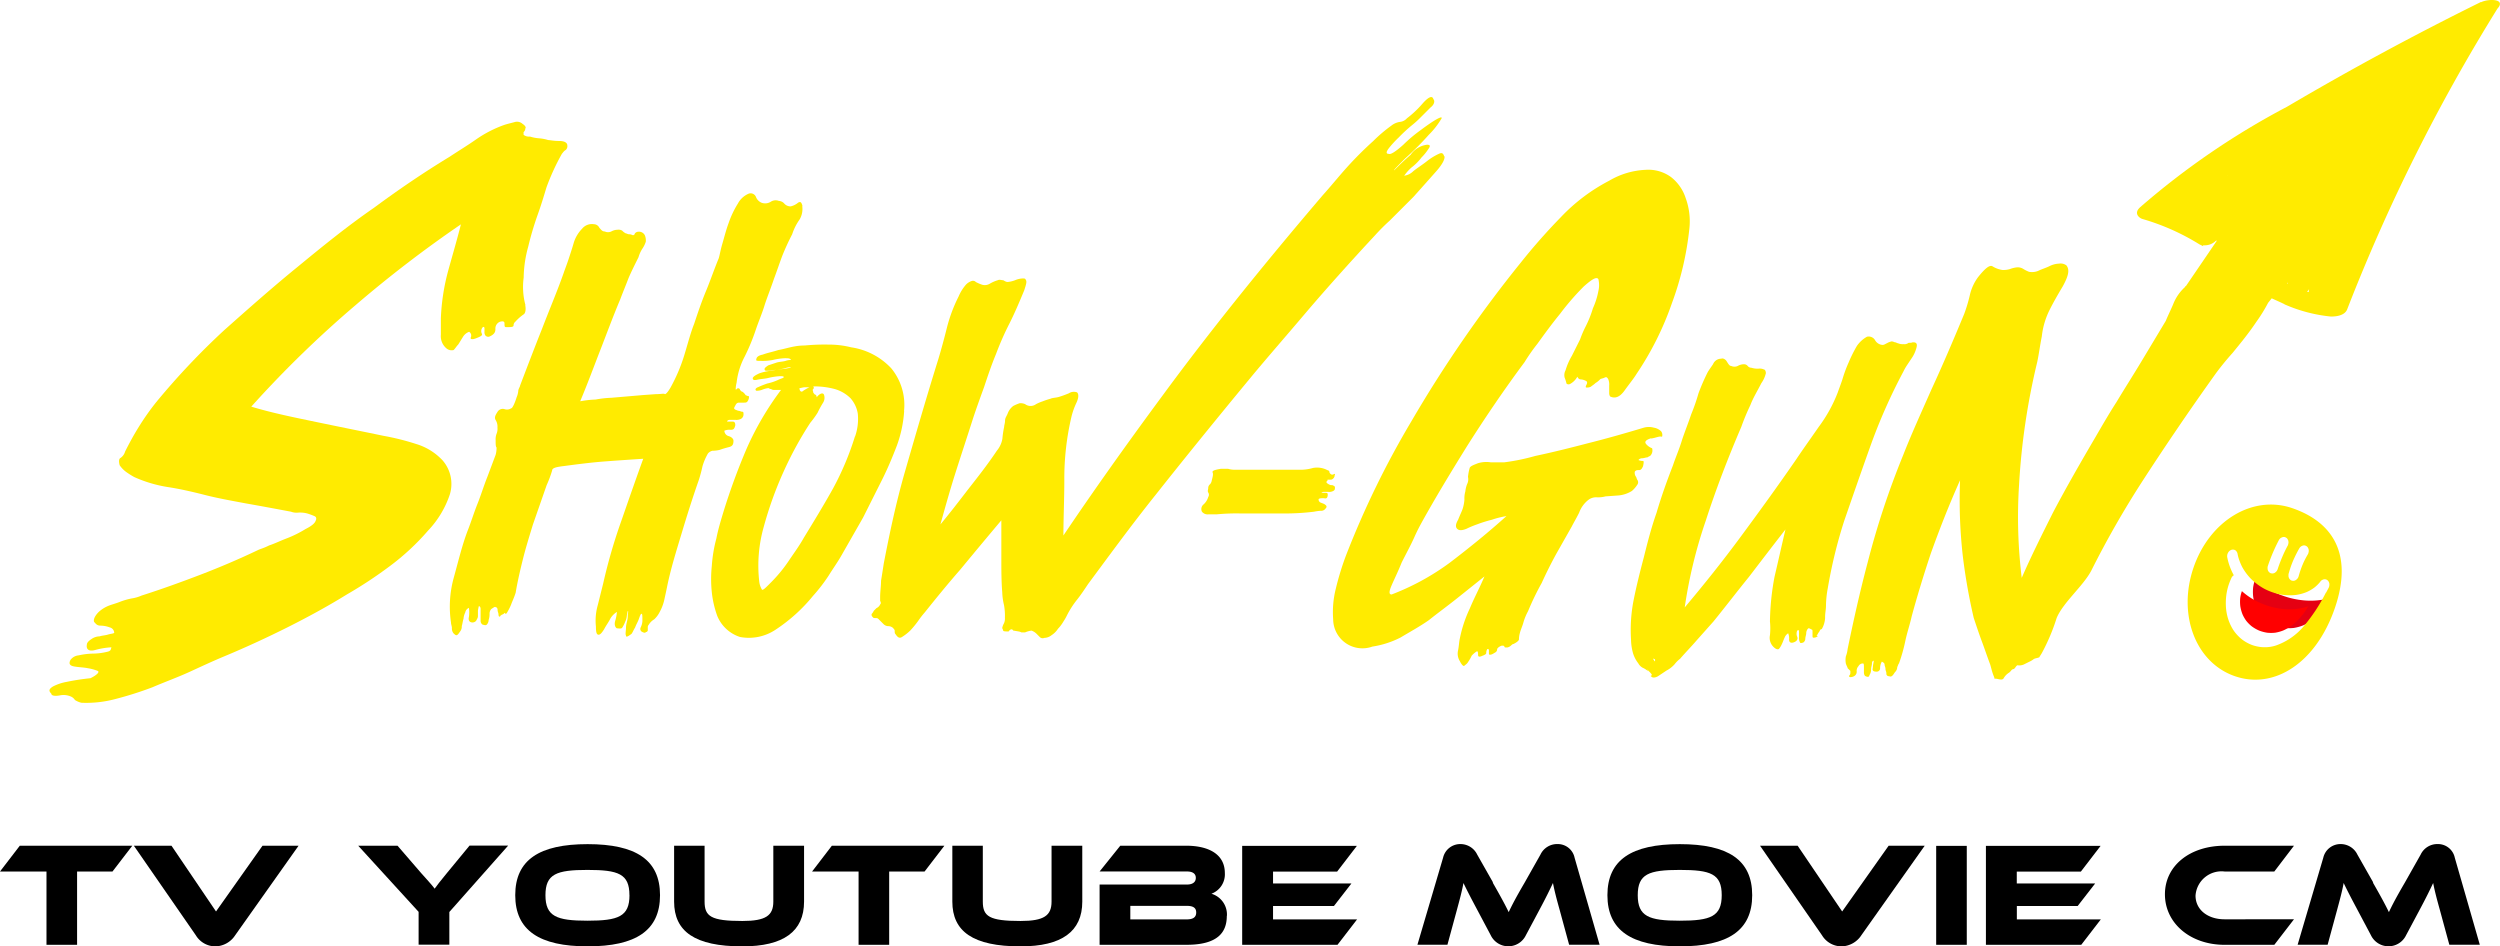 <svg xmlns="http://www.w3.org/2000/svg" width="142.896" height="54.092" viewBox="0 0 142.896 54.092"><g transform="translate(0 0)"><g transform="translate(0 0)"><g transform="translate(2.826)"><path d="M30.994,19.864c.052.26,0,.469-.1.521a2.636,2.636,0,0,0-.469.417.271.271,0,0,0-.1.208c0,.1-.156.1-.417.1-.1,0-.1-.052-.1-.208,0-.1-.052-.156-.26-.1a.413.413,0,0,0-.26.417c0,.208-.1.313-.313.417a.207.207,0,0,1-.26-.052.313.313,0,0,1-.052-.208v-.208c0-.052-.052-.1-.1-.052a.329.329,0,0,0-.052.365c.052.1-.052.156-.313.26s-.365.052-.313-.052a.251.251,0,0,0-.1-.313.7.7,0,0,0-.365.313c-.1.156-.156.26-.26.417-.1.1-.156.208-.26.313a.459.459,0,0,1-.417-.1.914.914,0,0,1-.313-.781v-.938a12.2,12.2,0,0,1,.417-2.709c.26-.938.521-1.823.729-2.657a69.18,69.18,0,0,0-6.043,4.637,62.083,62.083,0,0,0-5.939,5.783c1.2.365,2.5.625,3.751.886s2.553.521,3.8.781a14.09,14.09,0,0,1,1.875.469,3.4,3.4,0,0,1,1.511.938,2.051,2.051,0,0,1,.417,1.928,5.552,5.552,0,0,1-1.25,2.084,13.659,13.659,0,0,1-2.188,2.032,24.552,24.552,0,0,1-2.449,1.615c-1.094.677-2.24,1.3-3.386,1.875S15.052,39.4,13.8,39.922c-.625.26-1.3.573-1.98.886s-1.407.573-2.136.886a20.026,20.026,0,0,1-2.136.677,6.415,6.415,0,0,1-1.928.208,1.245,1.245,0,0,1-.365-.156A.52.52,0,0,0,5,42.214a1.047,1.047,0,0,0-.625-.052c-.313.052-.469,0-.469-.1-.156-.156-.156-.26.1-.417a2.746,2.746,0,0,1,.781-.26,12.8,12.8,0,0,1,1.355-.208c.417-.208.521-.365.417-.417a2.765,2.765,0,0,0-.573-.156c-.26-.052-.521-.052-.781-.1S4.893,40.339,5,40.13a.652.652,0,0,1,.469-.26,4.049,4.049,0,0,1,.834-.1,3.545,3.545,0,0,0,.781-.1c.26-.052.208-.156.26-.26a4.275,4.275,0,0,0-.938.156c-.365.1-.521-.052-.469-.313,0-.1.1-.208.26-.313a.84.84,0,0,1,.469-.156c.156-.052.313-.052.469-.1s.313-.052.365-.1a.33.33,0,0,0-.26-.313,1.541,1.541,0,0,0-.521-.1c-.208,0-.26-.1-.365-.208-.052-.1,0-.313.26-.573a1.818,1.818,0,0,1,.469-.313c.208-.1.469-.156.729-.26a3.838,3.838,0,0,1,.729-.208,2.111,2.111,0,0,0,.521-.156c1.146-.365,2.292-.781,3.386-1.2s2.188-.886,3.282-1.407c.1-.052.313-.1.625-.26.313-.1.625-.26,1.042-.417a6.484,6.484,0,0,0,1.042-.521c.313-.156.521-.313.573-.469.052-.1.052-.208-.052-.26a3.589,3.589,0,0,0-.417-.156,1.606,1.606,0,0,0-.521-.052.9.9,0,0,1-.417-.052c-.834-.156-1.667-.313-2.553-.469-.834-.156-1.719-.313-2.5-.521-.625-.156-1.3-.313-1.98-.417a7.54,7.54,0,0,1-1.928-.573,4.8,4.8,0,0,1-.417-.26,1.585,1.585,0,0,1-.417-.417c-.052-.208-.052-.365.052-.417a.665.665,0,0,0,.26-.365q.391-.781.781-1.407a14.461,14.461,0,0,1,.99-1.407A41.539,41.539,0,0,1,13.8,21.271c1.407-1.25,2.761-2.449,4.168-3.595,1.459-1.2,2.865-2.344,4.376-3.386,1.407-1.042,2.865-2.032,4.324-2.917.469-.313.99-.625,1.511-.99A6.794,6.794,0,0,1,29.8,9.549c.156-.052.365-.1.573-.156a.468.468,0,0,1,.469.1c.156.1.208.208.156.26a.271.271,0,0,1-.1.208v.156a.5.5,0,0,0,.365.1,2.293,2.293,0,0,0,.521.1,2.293,2.293,0,0,1,.521.1c.1,0,.313.052.625.052s.469.1.469.26a.287.287,0,0,1-.1.26c-.1.052-.156.156-.208.208a12.9,12.9,0,0,0-.886,1.928c-.156.521-.313,1.042-.521,1.615a17.576,17.576,0,0,0-.521,1.771,6.939,6.939,0,0,0-.26,1.771,3.972,3.972,0,0,0,.1,1.563h0Z" transform="translate(-3.797 -2.411)" fill="#ffeb00"/><path d="M54.677,15.583a1.166,1.166,0,0,1-.156.781,3.071,3.071,0,0,0-.417.834,13.316,13.316,0,0,0-.573,1.25c-.156.417-.313.886-.469,1.3-.156.469-.365.99-.521,1.459-.156.521-.365.99-.521,1.459a11.666,11.666,0,0,1-.625,1.511,4.225,4.225,0,0,0-.469,1.511,1.665,1.665,0,0,0-.052.365s0,.052.052,0,.052-.052.1-.052a.112.112,0,0,1,.1.1l.052.052a.15.15,0,0,0,.1.052l.1.1c.052.052.052.1.1.1a.4.4,0,0,0,.156.052.44.44,0,0,1-.1.313c-.052.052-.1.052-.208.052h-.26c-.1,0-.156.052-.208.156s-.1.156-.052.208.1.052.208.1c.1,0,.156.052.208.052.1,0,.1.052.1.156a.287.287,0,0,1-.156.26.564.564,0,0,1-.313.052h-.313c-.1,0-.156.052-.156.1h.313c.1,0,.156.052.156.208-.052.208-.1.26-.26.26a.772.772,0,0,0-.365.052.33.33,0,0,0,.26.313c.156.052.26.156.26.26,0,.208-.052.313-.26.365s-.365.1-.521.156a1.676,1.676,0,0,1-.417.052.476.476,0,0,0-.26.156,3.359,3.359,0,0,0-.313.729,8.055,8.055,0,0,1-.208.781c-.365,1.042-.677,2.032-.99,3.074s-.625,2.032-.834,3.074c-.052.26-.1.469-.156.729a2.617,2.617,0,0,1-.26.677,1.438,1.438,0,0,1-.313.417.885.885,0,0,0-.313.313.191.191,0,0,0-.052.156v.156a.112.112,0,0,1-.1.1c-.052.052-.1.052-.208,0a.19.19,0,0,1-.1-.26.966.966,0,0,0,.1-.365c0-.313,0-.417-.052-.417s-.1.156-.156.313-.156.313-.208.469c-.1.156-.156.313-.208.365-.208.156-.313.208-.313.1-.052-.1,0-.26,0-.469s.1-.417.1-.625.052-.313,0-.313a2.257,2.257,0,0,0-.052.26.966.966,0,0,1-.1.365,1.734,1.734,0,0,1-.156.313c-.052.1-.208.052-.313.052-.1-.052-.156-.208-.1-.417a2.292,2.292,0,0,0,.1-.521,1.163,1.163,0,0,0-.365.365c-.1.208-.26.417-.365.625-.1.156-.208.313-.313.313s-.156-.1-.156-.469a3.212,3.212,0,0,1,.1-1.2l.313-1.25a31.129,31.129,0,0,1,1.042-3.595c.417-1.2.834-2.4,1.25-3.543-.781.052-1.511.1-2.24.156s-1.511.156-2.292.26c-.417.052-.677.1-.677.26a6.61,6.61,0,0,1-.313.834l-.781,2.24c-.208.677-.417,1.355-.573,1.98s-.313,1.3-.417,1.928c-.1.313-.208.521-.26.677a3.1,3.1,0,0,1-.208.417c-.052.1-.1.156-.156.052-.052.052-.1.1-.156.1-.052.052-.1.052-.1.1-.052.052-.1,0-.1-.1s-.052-.156-.052-.26-.052-.156-.1-.156c-.052-.052-.1,0-.26.1a.4.4,0,0,0-.1.26,1.017,1.017,0,0,1-.052.365.4.4,0,0,1-.1.26c-.052.052-.1.052-.26,0a.271.271,0,0,1-.1-.208V38.61c0-.1-.052-.156-.1-.156a2.256,2.256,0,0,0-.052.26v.313c0,.1-.052.156-.1.26a.271.271,0,0,1-.208.1c-.156,0-.26-.1-.208-.313a1.737,1.737,0,0,0,0-.521.346.346,0,0,0-.208.26.966.966,0,0,0-.1.365c-.052.156-.052.26-.1.417a.44.44,0,0,1-.1.313c-.1.156-.156.208-.208.208s-.1-.052-.156-.1a.44.44,0,0,1-.1-.313c0-.1-.052-.208-.052-.313a6.2,6.2,0,0,1,.156-2.553c.26-.938.469-1.823.781-2.657.208-.521.365-1.042.573-1.563s.365-1.042.573-1.563l.469-1.25a1.466,1.466,0,0,0,.052-.417c-.052-.052-.052-.208-.052-.417a.887.887,0,0,1,.052-.365.772.772,0,0,0,.052-.365.7.7,0,0,0-.1-.417c-.1-.156,0-.313.1-.469a.349.349,0,0,1,.417-.156.428.428,0,0,0,.365-.052c.052,0,.1-.1.156-.208a3.589,3.589,0,0,0,.156-.417,1.226,1.226,0,0,0,.1-.417c.052-.156.1-.208.1-.26.417-1.094.834-2.188,1.25-3.23.417-1.094.886-2.188,1.25-3.23.052-.156.156-.417.26-.729s.208-.625.313-.99a1.962,1.962,0,0,1,.469-.781.718.718,0,0,1,.677-.26.352.352,0,0,1,.313.208c.1.1.156.208.313.208a.441.441,0,0,0,.365,0,.753.753,0,0,1,.365-.1.39.39,0,0,1,.26.052.719.719,0,0,0,.208.156c.052,0,.1.052.208.052s.156.052.208.052a.112.112,0,0,0,.1-.1.271.271,0,0,1,.208-.1.375.375,0,0,1,.365.208.772.772,0,0,1,.052.365,1.56,1.56,0,0,1-.208.417,1.851,1.851,0,0,0-.208.469c-.208.417-.417.834-.573,1.2-.156.417-.313.781-.469,1.2-.417.99-.781,1.98-1.146,2.917s-.729,1.928-1.146,2.917a5.8,5.8,0,0,1,.886-.1,5.8,5.8,0,0,1,.886-.1l1.823-.156.729-.052c.313,0,.469-.052.521,0,.052,0,.156-.1.313-.365a9.61,9.61,0,0,0,.781-1.823c.208-.677.365-1.3.573-1.823.208-.625.417-1.25.677-1.875s.469-1.25.729-1.875c.052-.156.1-.469.208-.834s.208-.781.365-1.2a5.336,5.336,0,0,1,.521-1.094,1.256,1.256,0,0,1,.625-.573.328.328,0,0,1,.417.208.591.591,0,0,0,.313.313.6.6,0,0,0,.521-.052.506.506,0,0,1,.469-.052.45.45,0,0,1,.313.156.473.473,0,0,0,.365.156,1.026,1.026,0,0,0,.417-.208c.156-.1.208,0,.26.208h0Z" transform="translate(-11.65 -3.808)" fill="#ffeb00"/><path d="M65.649,30.273a7.09,7.09,0,0,1-.417,1.98c-.26.677-.521,1.3-.834,1.928L63.3,36.368l-1.25,2.188c-.208.365-.469.729-.729,1.146a9.582,9.582,0,0,1-.886,1.146,9.362,9.362,0,0,1-.99,1.042,9.584,9.584,0,0,1-1.146.886,2.74,2.74,0,0,1-2.032.417,2.1,2.1,0,0,1-1.3-1.2,5.708,5.708,0,0,1-.313-1.355,7.317,7.317,0,0,1,0-1.511,8.161,8.161,0,0,1,.26-1.563c.1-.521.26-1.042.417-1.563a36.9,36.9,0,0,1,1.3-3.543,16.941,16.941,0,0,1,1.98-3.386h-.365a.313.313,0,0,1-.208-.052c-.1,0-.1-.052-.156-.052a1.326,1.326,0,0,0-.365.1.917.917,0,0,1-.313.052c-.1-.052-.052-.156.1-.208a5.4,5.4,0,0,1,.521-.208,2.938,2.938,0,0,0,.625-.208c.208-.1.313-.1.313-.156s-.052-.052-.26-.052a3.847,3.847,0,0,0-.625.1c-.208.052-.417.052-.625.1s-.26,0-.26-.1c.052-.1.156-.156.365-.26a3.005,3.005,0,0,1,.729-.156,4.087,4.087,0,0,1,.729-.1c.208-.052.313-.052.365-.1a.917.917,0,0,0-.313.052c-.156.052-.313.052-.521.1-.156,0-.313.052-.469.052s-.208,0-.208-.1c0-.052.052-.1.208-.208l.469-.156c.156-.052.365-.052.521-.1a.917.917,0,0,1,.313-.052c-.052-.1-.156-.1-.365-.1a3.586,3.586,0,0,0-.677.1,3.2,3.2,0,0,1-.677.052c-.208,0-.313,0-.26-.1,0-.1.1-.208.365-.26.26-.1.573-.156.886-.26.313-.052.625-.156.938-.208a3.094,3.094,0,0,1,.573-.052,11.776,11.776,0,0,1,1.355-.052,5.248,5.248,0,0,1,1.3.156,3.922,3.922,0,0,1,2.292,1.2,3.293,3.293,0,0,1,.729,2.449h0Zm-2.806,1.459a3.05,3.05,0,0,0,.156-1.3,1.753,1.753,0,0,0-.417-.886,2.106,2.106,0,0,0-.886-.521,4.559,4.559,0,0,0-1.25-.156.1.1,0,0,1,0,.156c-.052.052,0,.1,0,.156s.052.1.1.156c.052,0,.1.052.1.156.208-.26.365-.26.417-.156a.526.526,0,0,1-.052.469,5.687,5.687,0,0,0-.313.573,5.455,5.455,0,0,1-.417.573,20.4,20.4,0,0,0-1.511,2.761,20.891,20.891,0,0,0-1.146,3.178,8.131,8.131,0,0,0-.26,3.126,1.139,1.139,0,0,0,.156.469c.052.052.208-.1.469-.365a8.29,8.29,0,0,0,1.042-1.25c.313-.469.625-.886.886-1.355.573-.938,1.146-1.875,1.667-2.813a16.34,16.34,0,0,0,1.25-2.97h0Zm-3.178-2.761c0,.156.1.26.208.156a2.265,2.265,0,0,1,.365-.208h-.26C59.874,28.919,59.717,28.971,59.665,28.971Z" transform="translate(-16.794 -6.784)" fill="#ffeb00"/><path d="M99.678,10.826c.052.156-.1.469-.469.886s-.834.938-1.3,1.459l-1.355,1.355a11.747,11.747,0,0,0-.834.834c-1.407,1.511-2.761,3.022-3.959,4.428-1.146,1.355-2.24,2.6-3.23,3.8q-2.97,3.595-5.314,6.557c-1.459,1.823-2.709,3.543-3.907,5.158-.208.313-.417.625-.625.886a5.163,5.163,0,0,0-.573.886,2.99,2.99,0,0,1-.208.365,2.174,2.174,0,0,1-.313.417,1.217,1.217,0,0,1-.365.365.693.693,0,0,1-.417.156.229.229,0,0,1-.26-.052l-.156-.156a.8.8,0,0,0-.313-.208,1.325,1.325,0,0,0-.365.1H75.5a.525.525,0,0,0-.156-.052l-.313-.052c-.052-.1-.156-.1-.26.052-.156,0-.313,0-.313-.052s-.052-.1-.052-.156a.88.88,0,0,1,.1-.26.661.661,0,0,0,.052-.313,3.44,3.44,0,0,0-.052-.729,3.518,3.518,0,0,1-.1-.729c-.052-.625-.052-1.3-.052-1.98V31.658q-1.25,1.485-2.344,2.813c-.729.834-1.407,1.667-2.032,2.449a5.047,5.047,0,0,0-.365.469,5.537,5.537,0,0,1-.469.573,2.863,2.863,0,0,1-.469.365c-.156.1-.26,0-.365-.156-.052-.052-.052-.1-.052-.208,0-.052-.052-.1-.1-.156a.4.4,0,0,0-.26-.1.4.4,0,0,1-.26-.1l-.156-.156-.156-.156c-.052-.052-.1-.052-.208-.052s-.1-.052-.156-.1q-.052-.1,0-.156a.6.6,0,0,0,.1-.156l.156-.156a.407.407,0,0,0,.208-.208c.052-.052.052-.1,0-.208v-.208c0-.313.052-.625.052-.938.052-.313.1-.625.156-.99.313-1.615.677-3.386,1.2-5.21.573-1.98,1.2-4.168,1.928-6.5q.234-.781.469-1.719a8.632,8.632,0,0,1,.677-1.823,2.548,2.548,0,0,1,.417-.677.793.793,0,0,1,.313-.208.229.229,0,0,1,.26.052,2.539,2.539,0,0,0,.365.156.554.554,0,0,0,.417-.052,2.042,2.042,0,0,1,.469-.208c.1-.052.208,0,.313,0,.1.052.156.1.26.1a1.611,1.611,0,0,0,.417-.1,1.226,1.226,0,0,1,.417-.1c.156,0,.156,0,.208.1s0,.26-.1.573c-.26.625-.521,1.25-.834,1.875a16.81,16.81,0,0,0-.781,1.771c-.26.625-.469,1.25-.677,1.875-.208.573-.417,1.146-.625,1.771-.365,1.146-.729,2.24-1.042,3.23s-.573,1.928-.834,2.865c.521-.625,1.042-1.3,1.563-1.98.573-.729,1.146-1.459,1.667-2.24a1.445,1.445,0,0,0,.313-.677,5.474,5.474,0,0,1,.1-.677c0-.1.052-.208.052-.365s.1-.26.156-.417a.952.952,0,0,1,.313-.417,2.54,2.54,0,0,1,.365-.156.661.661,0,0,1,.313.052.521.521,0,0,0,.625,0,2.541,2.541,0,0,1,.365-.156,4.8,4.8,0,0,1,.469-.156c.1-.052.313-.052.469-.1s.313-.1.573-.208a.526.526,0,0,1,.469-.052c.1.1.1.313-.052.625a4.262,4.262,0,0,0-.26.729,15.369,15.369,0,0,0-.417,3.647c0,1.146-.052,2.136-.052,3.178,1.615-2.4,3.491-5.053,5.679-8.015,2.449-3.334,5.47-7.13,9.162-11.454.469-.521.886-1.042,1.355-1.563a20.671,20.671,0,0,1,1.511-1.511,8.554,8.554,0,0,1,1.042-.886,1.023,1.023,0,0,1,.469-.208.623.623,0,0,0,.417-.208,5.794,5.794,0,0,0,.886-.834c.365-.417.573-.469.625-.26.1.1.052.313-.156.469l-.625.625a5.481,5.481,0,0,1-.469.417,8.656,8.656,0,0,0-.729.677,5.718,5.718,0,0,0-.573.625q-.234.313,0,.313c.1.052.365-.1.834-.521a8.29,8.29,0,0,1,.99-.834c.834-.625,1.25-.834,1.2-.677a4.492,4.492,0,0,1-.729.938,16.616,16.616,0,0,1-1.355,1.355c-.469.469-.677.677-.625.677.208-.208.521-.521.938-.886a1.339,1.339,0,0,1,.938-.573c.156,0,.208.052.1.208a3.006,3.006,0,0,1-.417.521,2.986,2.986,0,0,1-.573.573,2.636,2.636,0,0,0-.417.469.909.909,0,0,0,.521-.26c.26-.208.521-.365.781-.573a3.413,3.413,0,0,1,.677-.417c.208-.1.26,0,.313.156h0Z" transform="translate(-19.945 -1.917)" fill="#ffeb00"/><path d="M99.489,36.66c-.052.052-.1.1-.052.156a.606.606,0,0,0,.156.1c.1.052.156,0,.208.052a.112.112,0,0,1,.1.1c0,.1,0,.156-.1.208a.47.47,0,0,1-.26.052h-.26a.212.212,0,0,0-.156.052h.208c.1,0,.156,0,.156.1,0,.156-.052.26-.208.208-.156,0-.26,0-.313.052a.191.191,0,0,0,.052.156c.052.052.1.052.208.1a.4.4,0,0,1,.156.1.1.1,0,0,1,0,.156.315.315,0,0,1-.313.156,2.937,2.937,0,0,0-.365.052,13.728,13.728,0,0,1-1.459.1H94.487a11.775,11.775,0,0,0-1.355.052h-.469a.406.406,0,0,1-.365-.156.34.34,0,0,1,.1-.417.922.922,0,0,0,.26-.417.237.237,0,0,0,0-.26c-.052-.1,0-.156,0-.26a.271.271,0,0,1,.1-.208.4.4,0,0,0,.1-.208c.052-.208.1-.365.052-.469s.156-.156.469-.208h.417a1.3,1.3,0,0,0,.417.052h3.595a2.589,2.589,0,0,0,.834-.1,1.253,1.253,0,0,1,.781.1c.1.052.156.052.156.1a.185.185,0,0,0,.1.156q.052.052.156,0t.052.052a.271.271,0,0,1-.1.208.191.191,0,0,1-.156.052h-.156Z" transform="translate(-26.424 -9.212)" fill="#ffeb00"/><path d="M120.555,28.4c-.313.1-.417.208-.26.365a.8.8,0,0,0,.313.208.428.428,0,0,1-.052.365c-.052.1-.156.1-.208.156-.1,0-.208.052-.313.052a.271.271,0,0,0-.208.1.566.566,0,0,0,.26.052q.078,0,0,.313c-.052.1-.1.208-.208.208s-.208,0-.261.1a.39.39,0,0,0,.052.26c.052.052.052.156.1.208a.233.233,0,0,1,0,.26,1.663,1.663,0,0,1-.313.365,1.735,1.735,0,0,1-.781.26l-.729.052a1.606,1.606,0,0,1-.521.052.727.727,0,0,0-.469.156,1.647,1.647,0,0,0-.521.729c-.156.313-.313.573-.417.781l-.886,1.563c-.313.573-.573,1.094-.834,1.667a15.437,15.437,0,0,0-.781,1.615,3.185,3.185,0,0,0-.26.625c-.052.208-.156.417-.208.625a1.374,1.374,0,0,0-.052.365c0,.052-.1.156-.313.26-.052,0-.1.052-.156.1a.4.4,0,0,1-.208.1c-.1,0-.156,0-.156-.052s-.052-.052-.156-.052c-.156.052-.26.156-.26.208,0,.1-.052.156-.156.208-.156.1-.208.1-.26.1s-.052-.052-.052-.1v-.156c0-.052-.052-.1-.1-.052a.394.394,0,0,0-.052.208c0,.052-.052.1-.208.156-.208.1-.26.052-.26-.052s0-.156-.052-.208a1.382,1.382,0,0,0-.313.26,2.265,2.265,0,0,1-.208.365c-.052.1-.156.156-.208.208s-.156-.052-.26-.26a.808.808,0,0,1-.1-.625c.052-.26.052-.469.1-.677a7.408,7.408,0,0,1,.573-1.719c.26-.625.573-1.2.834-1.823l-1.563,1.25c-.521.417-1.094.834-1.615,1.25-.521.365-1.094.677-1.615.99a5.286,5.286,0,0,1-1.615.521,1.672,1.672,0,0,1-2.24-1.563A5.445,5.445,0,0,1,102.53,37a15.967,15.967,0,0,1,.573-1.875,51.25,51.25,0,0,1,3.751-7.7,72.657,72.657,0,0,1,6.244-9.057,34.212,34.212,0,0,1,2.292-2.6,10.422,10.422,0,0,1,2.761-2.084,4.483,4.483,0,0,1,2.084-.625,2.2,2.2,0,0,1,1.459.417,2.5,2.5,0,0,1,.834,1.2,3.87,3.87,0,0,1,.208,1.771,17.507,17.507,0,0,1-.99,4.22,17.441,17.441,0,0,1-2.032,4.064c-.156.26-.417.573-.677.938s-.521.469-.781.365c-.052,0-.1-.1-.1-.208V25.4a.772.772,0,0,0-.052-.365c-.052-.1-.1-.156-.208-.1s-.208.052-.26.1a1.137,1.137,0,0,1-.26.208c-.1.1-.208.156-.261.208a.47.47,0,0,1-.26.052q-.078,0,0-.156c.052-.1.052-.156,0-.208a.74.74,0,0,0-.313-.1c-.1,0-.156-.052-.208-.156a1.013,1.013,0,0,1-.417.417c-.1.052-.208,0-.208-.052a2.049,2.049,0,0,0-.1-.313.588.588,0,0,1,.052-.417,3.694,3.694,0,0,1,.365-.834l.469-.938a5.953,5.953,0,0,1,.313-.729,6.21,6.21,0,0,0,.417-1.042,4.293,4.293,0,0,0,.313-.99,1.445,1.445,0,0,0,0-.677c-.1-.156-.365,0-.834.417a14.626,14.626,0,0,0-1.355,1.563c-.469.573-.886,1.146-1.3,1.719a10.583,10.583,0,0,0-.729,1.042c-1.2,1.615-2.292,3.23-3.282,4.793-.938,1.511-1.823,2.97-2.6,4.376-.052.1-.208.365-.417.834s-.469.938-.729,1.459c-.208.521-.417.938-.573,1.3s-.156.521,0,.521a14.011,14.011,0,0,0,3.334-1.823c1.094-.834,2.188-1.719,3.23-2.657a4.877,4.877,0,0,0-.834.208,7.42,7.42,0,0,0-.834.26,5.424,5.424,0,0,0-.625.26c-.26.1-.417.1-.521,0s-.1-.26.052-.521c.1-.26.208-.469.26-.625a2.292,2.292,0,0,0,.1-.521,1.442,1.442,0,0,1,.052-.469,1.61,1.61,0,0,1,.1-.417.617.617,0,0,0,.052-.417,2.932,2.932,0,0,1,.1-.521c.052-.1.208-.156.469-.26a1.672,1.672,0,0,1,.729-.052h.781a11.916,11.916,0,0,0,1.771-.365c.99-.208,2.032-.469,3.022-.729,1.042-.26,2.136-.573,3.178-.886a1.066,1.066,0,0,1,.573,0,.785.785,0,0,1,.417.208.345.345,0,0,1,.052.313c-.156-.052-.313.052-.625.1h0Z" transform="translate(-29.003 -3.352)" fill="#ffeb00"/><path d="M136.35,41.941a1.4,1.4,0,0,1-.208.677q0-.052-.052,0c-.052.052-.052.1-.1.156s-.052.1-.1.156,0,.052.052.052a.337.337,0,0,1-.26.1c-.052,0-.052-.052-.052-.1v-.208c0-.1,0-.156-.052-.156-.1-.052-.156-.1-.208-.052a.4.4,0,0,0-.1.26c0,.1-.052.208-.052.313a.271.271,0,0,1-.1.208c-.1.052-.208.052-.208,0a.47.47,0,0,1-.052-.26v-.313c0-.1,0-.156-.1-.1a.44.44,0,0,0,0,.365c.052.156-.052.26-.208.313s-.26,0-.26-.156a.773.773,0,0,0-.052-.365.52.52,0,0,0-.208.26c-.052.1-.1.26-.156.365a1.139,1.139,0,0,1-.156.26c-.052.052-.156.052-.313-.1a.724.724,0,0,1-.208-.677,3.876,3.876,0,0,0,0-.781,14.634,14.634,0,0,1,.261-2.553c.208-.886.417-1.823.625-2.709-.729.938-1.407,1.823-2.084,2.709-.677.834-1.355,1.719-2.032,2.553L129,43.244c-.313.365-.625.677-.938,1.042a1.712,1.712,0,0,0-.313.313,1.623,1.623,0,0,1-.469.365l-.469.313c-.156.1-.313.1-.365.052s-.1-.052-.052-.052v-.052q.052.052.052,0c0-.052-.052-.1-.1-.156l-.156-.156c-.052-.052,0,0,.052.1a1.09,1.09,0,0,0-.313-.208.628.628,0,0,1-.26-.26,1.761,1.761,0,0,1-.313-.625,3.075,3.075,0,0,1-.1-.729,8.786,8.786,0,0,1,.156-2.292c.156-.781.365-1.615.573-2.4.208-.834.417-1.667.729-2.553.26-.886.573-1.771.938-2.709.156-.469.365-.938.521-1.459.156-.469.365-.99.521-1.459a10.909,10.909,0,0,0,.417-1.2,11.919,11.919,0,0,1,.521-1.2c.052-.1.208-.313.313-.469a.5.5,0,0,1,.469-.313c.1-.052.26.052.313.156.1.156.156.26.26.26a.441.441,0,0,0,.365,0,.753.753,0,0,1,.365-.1.271.271,0,0,1,.208.1.271.271,0,0,0,.208.1,1.147,1.147,0,0,0,.417.052.564.564,0,0,1,.313.052c.052,0,.1.1.1.208a1.615,1.615,0,0,1-.26.573c-.208.417-.469.834-.625,1.25a12.723,12.723,0,0,0-.521,1.25c-.781,1.823-1.459,3.595-2.032,5.366a27.237,27.237,0,0,0-1.2,4.949c1.094-1.3,2.136-2.6,3.178-4.011s2.136-2.917,3.178-4.428c.417-.625.834-1.2,1.3-1.875a8.251,8.251,0,0,0,1.094-1.98c.052-.156.156-.417.26-.729a7.59,7.59,0,0,1,.365-.99,7.828,7.828,0,0,1,.469-.938,1.733,1.733,0,0,1,.573-.521.421.421,0,0,1,.469.208.531.531,0,0,0,.417.26c.1,0,.156-.052.261-.1a.88.88,0,0,1,.26-.1c.1,0,.156.052.208.052s.1.052.156.052a.661.661,0,0,0,.313.052.39.39,0,0,0,.26-.052c.052-.052.156,0,.26-.052.1,0,.156,0,.208.052s.052.156,0,.313a1.849,1.849,0,0,1-.208.469l-.313.469a2.987,2.987,0,0,0-.208.365,32.014,32.014,0,0,0-1.928,4.376c-.521,1.459-.99,2.813-1.459,4.168a27.616,27.616,0,0,0-.938,3.855,5.739,5.739,0,0,0-.1.938c0,.313-.052.417-.052.729h0Zm-9.839,2.344.1.156C126.667,44.338,126.615,44.286,126.511,44.286Z" transform="translate(-34.855 -6.634)" fill="#ffeb00"/><path d="M178.059.131c-3.907,1.928-7.547,3.907-11.089,5.991a44.035,44.035,0,0,0-8.38,5.731c-.417.365-.052.625.1.677a13.042,13.042,0,0,1,3.282,1.459h0l.208.1v-.052a.906.906,0,0,0,.729-.26h.052l-1.771,2.6a.051.051,0,0,0-.052.052,2.588,2.588,0,0,0-.677.99c-.156.365-.313.677-.417.938l-1.407,2.344c-.469.781-.938,1.511-1.407,2.292-.469.729-.886,1.459-1.25,2.084-.886,1.511-1.719,2.97-2.4,4.272-.625,1.25-1.25,2.5-1.771,3.7a28.558,28.558,0,0,1-.156-5.262,39.3,39.3,0,0,1,1.042-7.078c.1-.469.156-.938.261-1.459a4.48,4.48,0,0,1,.469-1.563c.156-.313.417-.781.729-1.3.313-.573.417-.938.208-1.2a.561.561,0,0,0-.417-.1,1.358,1.358,0,0,0-.573.156c-.208.1-.417.156-.625.26a.939.939,0,0,1-.521.052,1.735,1.735,0,0,1-.313-.156.607.607,0,0,0-.365-.1,1.61,1.61,0,0,0-.417.1,1.3,1.3,0,0,1-.417.052,1.468,1.468,0,0,1-.573-.208c-.156-.1-.417.1-.834.625a2.753,2.753,0,0,0-.469,1.042,8.7,8.7,0,0,1-.313,1.042c-.625,1.511-1.25,2.97-1.875,4.324-.573,1.3-1.146,2.553-1.615,3.751a47.169,47.169,0,0,0-2.032,6.14c-.469,1.771-.834,3.438-1.146,4.949a1.611,1.611,0,0,1-.1.417,1.112,1.112,0,0,0,0,.417c.052.156.1.208.1.26l.156.156v.1a.191.191,0,0,1-.052.156c-.052.052,0,.1.052.1a.394.394,0,0,0,.208-.052.287.287,0,0,0,.156-.26.383.383,0,0,1,.1-.313.284.284,0,0,1,.26-.156c.052,0,.052.1.052.208v.313c0,.1.052.208.1.208.1.052.208.052.208-.052a.559.559,0,0,0,.1-.313c0-.156.052-.26.052-.365s.052-.156.1-.156c0,.1-.052.26-.052.417-.052.156.052.208.208.208a.191.191,0,0,0,.208-.208.753.753,0,0,1,.1-.365q.156.078.156.156c0,.1.052.156.052.26s.052.156.052.26a.138.138,0,0,0,.156.156c.1.052.156,0,.208-.052s.1-.156.156-.208a.4.4,0,0,0,.1-.26c.052-.1.052-.156.1-.208a9.5,9.5,0,0,0,.365-1.3c.1-.469.261-.938.365-1.407q.469-1.719,1.094-3.595c.469-1.3.99-2.657,1.667-4.168a28.655,28.655,0,0,0,.156,4.324,33.247,33.247,0,0,0,.625,3.543c.156.469.313.938.469,1.355s.313.886.469,1.3c.052.156.1.417.208.677s-.052.1.208.156c.208.052.313.052.365-.052a.884.884,0,0,1,.313-.313l.1-.1a.193.193,0,0,1,.156-.1c.1-.052.156-.26.261-.208a.661.661,0,0,0,.313-.052l.313-.156a1.139,1.139,0,0,0,.26-.156c.1-.052.208-.052.313-.1.052-.1.1-.156.156-.26a11.287,11.287,0,0,0,.834-1.98c.365-.886,1.511-1.823,1.98-2.709a53.968,53.968,0,0,1,2.917-5.106c1.25-1.928,2.657-4.011,4.22-6.192.156-.208.469-.625.938-1.146.469-.573.938-1.146,1.355-1.771a9,9,0,0,0,.677-1.094l.208-.26c.208.1.469.208.677.313.052,0,.052.052.1.052a8.727,8.727,0,0,0,2.6.677c.156,0,.781,0,.938-.417A103.707,103.707,0,0,1,179,.511c.521-.573-.521-.573-.938-.365h0Zm-9.943,16.559a.719.719,0,0,0,.156-.208.313.313,0,0,0-.052.208c-.052.052-.052,0-.1,0Zm-4.793-3.282h0a.191.191,0,0,1,.052-.156.191.191,0,0,0-.052.156Zm.26-3.386h0a.046.046,0,0,0,.052-.052c-.052.052-.052.1-.1.208a.191.191,0,0,0,.052-.156h0Zm3.438,6.147v.052h-.052Z" transform="translate(-39.076 -0.019)" fill="#ffeb00"/></g><g transform="translate(0 48.243)"><path d="M7.562,64.97,6.43,66.444H4.406v4.19H2.657v-4.19H0L1.131,64.97Z" transform="translate(0 -64.873)"/><path d="M12.431,64.97l2.545,3.758,2.657-3.758h2.062L16.07,70.09a1.387,1.387,0,0,1-1.131.633,1.308,1.308,0,0,1-1.116-.633L10.28,64.97h2.151Z" transform="translate(-2.629 -64.873)"/><path d="M36.076,64.967,32.72,68.756v1.868H30.963V68.748L27.51,64.967h2.248l1.355,1.57c.179.2.655.722.767.886.112-.164.305-.409.707-.9l1.288-1.563h2.2Z" transform="translate(-7.036 -64.871)"/><path d="M47.846,67.767c0,2.024-1.384,2.925-4.138,2.925s-4.138-.908-4.138-2.925,1.377-2.917,4.138-2.917S47.846,65.751,47.846,67.767Zm-1.749,0c0-1.221-.633-1.444-2.4-1.444s-2.4.231-2.4,1.444.633,1.459,2.4,1.459S46.1,68.988,46.1,67.767Z" transform="translate(-10.12 -64.843)"/><path d="M59.2,68.163c0,1.712-1.176,2.56-3.528,2.56-2.724,0-3.9-.856-3.9-2.56V64.97h1.742v3.193c0,.841.357,1.109,2.158,1.109,1.347,0,1.771-.313,1.771-1.109V64.97H59.2Z" transform="translate(-13.241 -64.873)"/><path d="M69.932,64.97,68.8,66.444H66.776v4.19H65.027v-4.19H62.37L63.5,64.97Z" transform="translate(-15.952 -64.873)"/><path d="M80.568,68.163c0,1.712-1.176,2.56-3.528,2.56-2.724,0-3.9-.856-3.9-2.56V64.97h1.742v3.193c0,.841.357,1.109,2.158,1.109,1.347,0,1.771-.313,1.771-1.109V64.97h1.756Z" transform="translate(-18.706 -64.873)"/><path d="M91.721,68.981c0,.938-.514,1.652-2.3,1.652H84.45V67.188h5.009c.253,0,.491-.1.491-.38s-.246-.365-.491-.365H84.45l1.183-1.474h3.751c1.355,0,2.225.521,2.225,1.563a1.184,1.184,0,0,1-.767,1.183,1.239,1.239,0,0,1,.886,1.258ZM86.206,68.4v.781h3.223c.38,0,.543-.134.543-.394s-.164-.38-.543-.38H86.206Z" transform="translate(-21.599 -64.873)"/><path d="M101.972,69.178l-1.124,1.459H95.4V64.98h6.557l-1.131,1.474H97.164v.677h4.48l-1,1.288H97.164v.767h4.815Z" transform="translate(-24.399 -64.876)"/><path d="M113.162,67.043c.5.871.722,1.295.915,1.689.186-.394.4-.811.908-1.682l.908-1.608a1.052,1.052,0,0,1,.968-.6.982.982,0,0,1,.982.781l1.429,4.972H117.53l-.536-1.972c-.179-.64-.3-1.1-.387-1.555-.186.394-.394.826-.789,1.563l-.759,1.422a1.114,1.114,0,0,1-2.009,0l-.759-1.429c-.417-.781-.618-1.176-.8-1.555-.082.447-.208.923-.38,1.555l-.536,1.972H108.86l1.466-4.972a1.006,1.006,0,0,1,.99-.781,1.061,1.061,0,0,1,.96.6l.908,1.6Z" transform="translate(-27.842 -64.84)"/><path d="M131.726,67.767c0,2.024-1.384,2.925-4.138,2.925s-4.138-.908-4.138-2.925,1.377-2.917,4.138-2.917S131.726,65.751,131.726,67.767Zm-1.742,0c0-1.221-.633-1.444-2.4-1.444s-2.4.231-2.4,1.444.633,1.459,2.4,1.459S129.984,68.988,129.984,67.767Z" transform="translate(-31.573 -64.843)"/><path d="M137.321,64.97l2.545,3.758,2.657-3.758h2.062l-3.624,5.12a1.387,1.387,0,0,1-1.131.633,1.308,1.308,0,0,1-1.116-.633l-3.543-5.12Z" transform="translate(-34.571 -64.873)"/><path d="M150.449,70.636H148.7V64.98h1.749Z" transform="translate(-38.031 -64.876)"/><path d="M159.092,69.178l-1.124,1.459H152.52V64.98h6.557l-1.131,1.474h-3.662v.677h4.48l-1,1.288h-3.476v.767H159.1Z" transform="translate(-39.008 -64.876)"/><path d="M173.645,69.175l-1.124,1.459h-2.843c-1.965,0-3.409-1.243-3.409-2.888s1.444-2.776,3.409-2.776h3.967l-1.124,1.474h-2.843a1.488,1.488,0,0,0-1.66,1.377c0,.811.7,1.355,1.66,1.355Z" transform="translate(-42.525 -64.873)"/><path d="M180.762,67.043c.5.871.722,1.295.915,1.689.186-.394.4-.811.908-1.682l.908-1.608a1.052,1.052,0,0,1,.968-.6.982.982,0,0,1,.982.781l1.429,4.972H185.13l-.536-1.972c-.179-.64-.3-1.1-.387-1.555-.186.394-.394.826-.789,1.563l-.759,1.422a1.114,1.114,0,0,1-2.009,0l-.759-1.429c-.417-.781-.618-1.176-.8-1.555-.082.447-.208.923-.38,1.555l-.536,1.972H176.46l1.466-4.972a1.006,1.006,0,0,1,.99-.781,1.061,1.061,0,0,1,.96.6l.908,1.6Z" transform="translate(-45.131 -64.84)"/></g></g><g transform="matrix(0.966, 0.259, -0.259, 0.966, 126.341, 27.484)"><path d="M4.545,0c-.025.086-.051.171-.078.256Q4.4.463,4.315.665a4.119,4.119,0,0,1-.482.835,3.134,3.134,0,0,1-.483.49,2.527,2.527,0,0,1-.485.287,2.368,2.368,0,0,1-.518.14,2.5,2.5,0,0,1-.559,0,2.5,2.5,0,0,1-.553-.15A2.328,2.328,0,0,1,.8,2.013a2.358,2.358,0,0,1-.355-.356,2.509,2.509,0,0,1-.282-.485A2.505,2.505,0,0,1,.015.63,2.342,2.342,0,0,1,.007.178,4.49,4.49,0,0,0,1.293.6a5.277,5.277,0,0,0,.815.079A5.028,5.028,0,0,0,2.916.623a4.091,4.091,0,0,0,.7-.167,3.836,3.836,0,0,0,.72-.322C4.406.093,4.477.048,4.545,0Z" transform="translate(3.922 4.607)" fill="#e50012"/><g transform="translate(0 0)"><path d="M5.872.141a.285.285,0,0,0-.391-.1L5.423.083A.287.287,0,0,0,5.35.208a1.756,1.756,0,0,1-.191.328A2.047,2.047,0,0,1,4.84.85a2.64,2.64,0,0,1-.511.293,3.438,3.438,0,0,1-.8.216,3.944,3.944,0,0,1-.774.017c-.066,0-.132-.012-.2-.02a3.818,3.818,0,0,1-.9-.243A3.176,3.176,0,0,1,1.027.752,2.679,2.679,0,0,1,.595.323C.573.294.552.265.531.235A.305.305,0,0,0,.361.1a.292.292,0,0,0-.22.029A.288.288,0,0,0,.009.3a.284.284,0,0,0,.029.22,3.006,3.006,0,0,0,.673.7l-.04.052a.282.282,0,0,0-.039.144,2.243,2.243,0,0,0,.055.835,2.553,2.553,0,0,0,.153.426,2.146,2.146,0,0,0,.187.333,2.352,2.352,0,0,0,.635.633,2.338,2.338,0,0,0,.413.213,2.111,2.111,0,0,0,.378.116,2.593,2.593,0,0,0,.461.055A2.531,2.531,0,0,0,3.378,4a2.226,2.226,0,0,0,.8-.3A3.11,3.11,0,0,0,5.3,2.426,7.148,7.148,0,0,0,5.857.585Q5.879.473,5.9.361a.305.305,0,0,0-.029-.22ZM5.021,1.593q-.058.178-.13.351a3.536,3.536,0,0,1-.413.717,2.692,2.692,0,0,1-.415.421,2.17,2.17,0,0,1-.416.246,2.033,2.033,0,0,1-.444.12,2.15,2.15,0,0,1-.48,0,2.142,2.142,0,0,1-.475-.128A2,2,0,0,1,1.874,3.1a2.024,2.024,0,0,1-.305-.306,2.154,2.154,0,0,1-.242-.416A2.148,2.148,0,0,1,1.2,1.914a2.011,2.011,0,0,1-.007-.388,3.855,3.855,0,0,0,1.1.364,4.531,4.531,0,0,0,.7.067,4.318,4.318,0,0,0,.693-.05,3.513,3.513,0,0,0,.6-.143,3.293,3.293,0,0,0,.618-.276c.061-.036.121-.074.18-.115-.021.074-.043.147-.067.22Z" transform="translate(2.351 4.043)" fill="none"/><path d="M3.1.392a3.519,3.519,0,0,1-.6.143,4.294,4.294,0,0,1-.693.05,4.53,4.53,0,0,1-.7-.067A3.855,3.855,0,0,1,.006.153,2.01,2.01,0,0,0,.013.541a2.152,2.152,0,0,0,.127.465,2.142,2.142,0,0,0,.242.416,2.024,2.024,0,0,0,.305.306,2.01,2.01,0,0,0,.374.218,2.127,2.127,0,0,0,.475.128,2.149,2.149,0,0,0,.48,0,2.033,2.033,0,0,0,.444-.12,2.172,2.172,0,0,0,.416-.246,2.692,2.692,0,0,0,.415-.421A3.531,3.531,0,0,0,3.7.571Q3.777.4,3.835.22C3.859.147,3.881.074,3.9,0q-.088.061-.18.115A3.3,3.3,0,0,1,3.1.391Z" transform="translate(3.367 5.469)" fill="red"/><path d="M4.23,0C1.842,0,0,2.207,0,5.036s1.857,5.1,4.246,5.107S8.393,7.913,8.386,4.6,6.619,0,4.23,0ZM5.263,2.678a6.238,6.238,0,0,1,.093-.645.367.367,0,0,1,.075-.154l.06-.054a.256.256,0,0,1,.148-.047l.078.013a.214.214,0,0,1,.1.063.253.253,0,0,1,.076.1.3.3,0,0,1,.035.13.311.311,0,0,1-.005.139q-.042.207-.068.418c-.006.059-.012.119-.016.179a5.508,5.508,0,0,0,0,.754.4.4,0,0,1-.04.176l-.046.071a.285.285,0,0,1-.13.089l-.078.012a.194.194,0,0,1-.113-.03.221.221,0,0,1-.095-.072A.272.272,0,0,1,5.274,3.7a.3.3,0,0,1-.026-.134q-.01-.161-.012-.323a5.518,5.518,0,0,1,.026-.568Zm-1.277.554A9.724,9.724,0,0,1,4.1,1.96a.367.367,0,0,1,.075-.154l.06-.054A.256.256,0,0,1,4.387,1.7l.078.013a.214.214,0,0,1,.1.063.253.253,0,0,1,.076.1.3.3,0,0,1,.035.13.311.311,0,0,1-.005.139q-.027.174-.048.35c-.007.067-.014.134-.019.2-.024.29-.035.581-.031.872a.4.4,0,0,1-.04.176l-.046.071a.285.285,0,0,1-.13.089l-.078.012a.194.194,0,0,1-.113-.03.221.221,0,0,1-.095-.072A.272.272,0,0,1,4.01,3.7a.3.3,0,0,1-.026-.134Q3.982,3.4,3.987,3.232Zm3.629.7a9.925,9.925,0,0,1-.576,2.246A3.649,3.649,0,0,1,5.893,7.727a2.081,2.081,0,0,1-.825.368,2.209,2.209,0,0,1-.48.044,2.277,2.277,0,0,1-.474-.067,1.955,1.955,0,0,1-.389-.142,2.313,2.313,0,0,1-.425-.26A2.71,2.71,0,0,1,2.645,6.9a2.776,2.776,0,0,1-.193-.407,3.571,3.571,0,0,1-.158-.52A3.237,3.237,0,0,1,2.236,4.95a.393.393,0,0,1,.04-.176l.041-.063a3.489,3.489,0,0,1-.695-.859.4.4,0,0,1-.03-.269.349.349,0,0,1,.135-.208.259.259,0,0,1,.227-.035.328.328,0,0,1,.176.16c.021.037.043.072.065.108a3.075,3.075,0,0,0,.447.525,3.2,3.2,0,0,0,.645.441,3.468,3.468,0,0,0,.928.3c.068.01.135.018.2.024a3.446,3.446,0,0,0,.8-.019,3.109,3.109,0,0,0,.829-.262,2.631,2.631,0,0,0,.525-.357A2.317,2.317,0,0,0,6.9,3.875a2.272,2.272,0,0,0,.2-.4.363.363,0,0,1,.075-.152l.06-.054a.257.257,0,0,1,.227-.035.315.315,0,0,1,.176.16.434.434,0,0,1,.03.269l-.044.273Z" transform="matrix(0.998, 0.07, -0.07, 0.998, 0.708, 0)" fill="#ffeb00"/></g></g></g></svg>